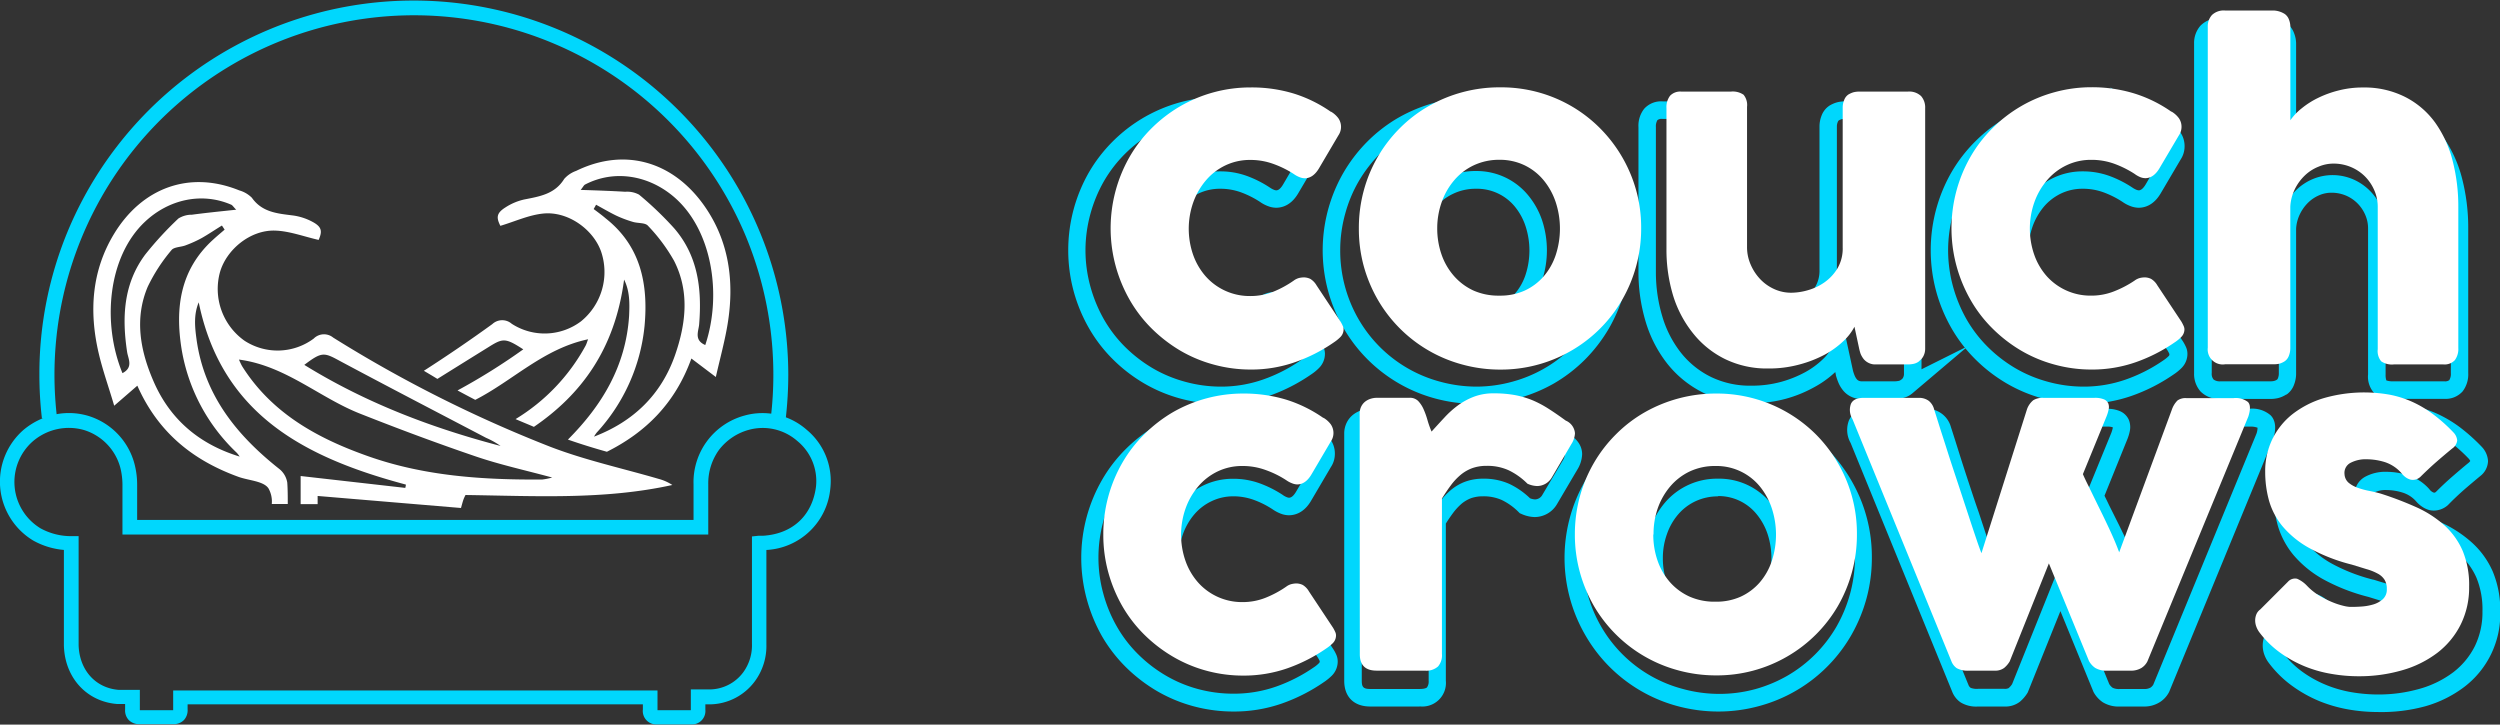 <svg xmlns="http://www.w3.org/2000/svg" viewBox="0 0 498.93 144.61"><rect x="0" y="0" width="498.93" height="144.61" fill="#333333" stroke="none"/><defs><style>.cls-1{fill:#00d7fd;}.cls-2{fill:#fff;}</style></defs><title>Footer logo</title><g id="Layer_2" data-name="Layer 2"><g id="Layer_1-2" data-name="Layer 1"><path class="cls-1" d="M161,85.78a13.35,13.35,0,0,0-12.44-2.84,13.77,13.77,0,0,0-10.15,13.71v7.11H60v2.92h81.35v-10a11.4,11.4,0,0,1,2.14-6.89,11.23,11.23,0,0,1,5.93-4A10.47,10.47,0,0,1,159.11,88a10.33,10.33,0,0,1,3.74,9.12c-.74,5.77-4.68,9.43-10.54,9.8l-.59,0-.35,0-1.3.14v4.09c0,5.1,0,15.71,0,17.36a9.14,9.14,0,0,1-1.71,5.62,8.42,8.42,0,0,1-6.71,3.46c-.43,0-.89,0-1.42,0h-2.36V140c0,.59,0,1.15,0,1.73-2,0-4.34,0-6.65,0,0-.57,0-1.11,0-1.69,0-.26,0-.52,0-.79v-1.45H34.56v1.45c0,.27,0,.53,0,.79,0,.58,0,1.12,0,1.69H27.91c0-.55,0-1.1,0-1.69,0-.28,0-.58,0-.9v-1.46H26.46l-1,0c-.63,0-1.22,0-1.77,0-4.67-.37-7.86-4-8-8.93,0-1.66,0-11.85,0-17.32,0-1.43,0-2.51,0-3V107l-1.43,0a12.64,12.64,0,0,1-6.17-1.56A10.81,10.81,0,0,1,6.51,88.11a11,11,0,0,1,10.28-2.28A10.78,10.78,0,0,1,24,93.29a14.13,14.13,0,0,1,.44,3.54c0,1.93,0,3.85,0,5.87,0,.83,0,1.67,0,2.52v1.46H60.54v-2.92H27.37c0-.35,0-.7,0-1,0-2,0-4,0-6a16.39,16.39,0,0,0-.56-4.3A13.67,13.67,0,0,0,17.63,83a13.52,13.52,0,0,0-6.6-.29,14.55,14.55,0,0,0-6.38,3.12,13.71,13.71,0,0,0,2,22.06,15.15,15.15,0,0,0,6.1,1.86c0,.45,0,1,0,1.59,0,5.49,0,15.69,0,17.38.12,6.46,4.5,11.3,10.64,11.78.53,0,1.05,0,1.58,0,0,.38,0,.73,0,1.08a2.79,2.79,0,0,0,.73,2.12,2.85,2.85,0,0,0,2.11.82c2.33,0,4.62,0,6.81,0a2.83,2.83,0,0,0,2.08-.81,2.88,2.88,0,0,0,.74-2.14c0-.33,0-.65,0-1h90.86c0,.33,0,.65,0,1a2.68,2.68,0,0,0,2.81,3h6.82a2.68,2.68,0,0,0,2.84-2.93c0-.35,0-.7,0-1.07.34,0,.68,0,1,0a11.34,11.34,0,0,0,8.88-4.61,11.87,11.87,0,0,0,2.3-7.35c0-1.66,0-11.89,0-17.39v-1.46a13.52,13.52,0,0,0,12.76-12.29A13.24,13.24,0,0,0,161,85.78Z"/><path class="cls-1" d="M11.4,83.53a73,73,0,0,1-.53-8.78A71.76,71.76,0,0,1,148.71,46.83a72.26,72.26,0,0,1,5.1,36.7h3a77.37,77.37,0,0,0,.51-8.78A74.77,74.77,0,0,0,13.73,45.65a74.28,74.28,0,0,0-5.87,29.1,75.13,75.13,0,0,0,.51,8.78Z"/><path class="cls-2" d="M87.29,75.62q5-3.12,10.06-6.26c3-1.88,3.43-2,7.08.36a123.52,123.52,0,0,1-13.12,8.2c1.11.6,2.29,1.23,3.54,1.88,7.5-3.83,13.62-10.22,22.52-12.09-.21.52-.33,1-.54,1.35a38.81,38.81,0,0,1-13.94,14.58c1.18.52,2.4,1,3.66,1.55,9.38-6.41,16.17-15.42,18-29.39,1.17,2.34,1.11,4.8,1,7.25-.66,10.08-5.46,17.91-12.21,24.68q3.73,1.3,7.78,2.43c7.74-3.88,13.62-9.65,16.86-18.61l4.88,3.69c.86-3.8,1.81-7.21,2.37-10.69,1.35-8.39.28-16.46-4.7-23.52-6.18-8.75-15.79-11.68-25.54-6.93a5.71,5.71,0,0,0-2.4,1.62c-1.85,3-4.86,3.48-7.92,4.08a11.41,11.41,0,0,0-3.81,1.6c-1.77,1.12-1.85,2-1,3.67,2.91-.87,5.67-2.16,8.54-2.45,4.88-.5,9.93,3.08,11.54,7.52a12.69,12.69,0,0,1-4,14,12.08,12.08,0,0,1-13.81.48,2.9,2.9,0,0,0-3.89.07Q91.57,69.52,84.59,74C85.38,74.47,86.29,75,87.29,75.62Zm28.6-37.72c.49-.61.63-.95.89-1.08,5.67-2.94,12.34-1.92,17.4,2.21,7.89,6.45,10,19.61,6.57,29.83-2.3-1-1.33-2.76-1.22-4.14.57-7-.21-13.65-5-19.18a67.41,67.41,0,0,0-7-6.7,5,5,0,0,0-2.75-.57C121.93,38.1,119.08,38,115.89,37.9Zm2.59,3.82.48-.86c1.37.74,2.71,1.54,4.11,2.21a23.24,23.24,0,0,0,3.23,1.21c1,.31,2.43.13,3,.76a34.64,34.64,0,0,1,5.22,7c3.14,6.16,2.37,12.6.19,18.86-2.76,7.87-8.29,13.23-16.16,16.24a6.52,6.52,0,0,1,.53-.8A36.75,36.75,0,0,0,128.64,65c.75-8.26-.74-15.86-7.73-21.39C120.12,42.93,119.29,42.33,118.48,41.72Z"/><path class="cls-2" d="M131.44,95.57c-7.22-2.11-14.63-3.72-21.63-6.41A261,261,0,0,1,66.49,67.37a2.89,2.89,0,0,0-3.88.2A12.09,12.09,0,0,1,48.8,68a12.67,12.67,0,0,1-4.9-13.68c1.3-4.54,6.08-8.46,11-8.3,2.88.09,5.73,1.19,8.69,1.86.77-1.74.63-2.61-1.21-3.6A11.48,11.48,0,0,0,58.46,43c-3.1-.39-6.14-.63-8.19-3.53A5.8,5.8,0,0,0,47.76,38c-10-4.06-19.44-.48-25,8.68-4.48,7.38-5,15.51-3.07,23.79.8,3.43,2,6.76,3.1,10.5l4.62-4C31.59,86.4,38.6,91.9,47.57,95.16c2.07.75,5,.83,6,2.29a5.33,5.33,0,0,1,.67,3.14h3.19c0-1.43,0-2.86-.1-4.28a4.36,4.36,0,0,0-1.54-2.68c-8.56-6.76-15.06-14.79-16.58-26-.33-2.43-.56-4.88.45-7.29C44.3,83,61.28,91.43,81,96.71c0,.22-.07.44-.11.66L60,95v5.61h3.39c0-.55,0-1.1,0-1.63L92,101.38c.23-.82.33-1.21.46-1.59s.29-.7.44-1c13.88.19,27.66,1,41.28-2A9.28,9.28,0,0,0,131.44,95.57ZM25.37,70.25c.21,1.37,1.29,3.06-.93,4.22-4.11-10-2.93-23.24,4.5-30.22,4.75-4.47,11.34-5.94,17.2-3.4.26.11.43.44,1,1-3.17.34-6,.62-8.84,1a5,5,0,0,0-2.7.76A68.22,68.22,0,0,0,29,50.78C24.63,56.62,24.32,63.32,25.37,70.25Zm10.88-.52a36.74,36.74,0,0,0,11,20.63,6.1,6.1,0,0,1,.58.76C39.78,88.66,33.9,83.7,30.6,76,28,70,26.79,63.57,29.49,57.21a34.1,34.1,0,0,1,4.73-7.29c.52-.67,2-.59,2.93-1a23.42,23.42,0,0,0,3.14-1.43c1.35-.77,2.64-1.65,4-2.48l.54.82c-.77.66-1.55,1.31-2.3,2C35.89,53.86,34.93,61.54,36.25,69.73ZM67.76,72c9.72,5.2,19.5,10.27,29.25,15.38A16.16,16.16,0,0,1,99.9,89C86.17,85.4,73,80.41,60.73,72.82,64.21,70.19,64.64,70.3,67.76,72ZM108.22,95.7c-11.78.08-23.45-.67-34.69-4.63-10.16-3.58-19.29-8.58-25.22-18a13.61,13.61,0,0,1-.62-1.31C57.06,73,63.77,79.41,72,82.61c7.59,3,15.22,5.85,22.94,8.48,4.84,1.65,9.88,2.75,15.26,4.21A13,13,0,0,1,108.22,95.7Z"/><path class="cls-1" d="M243.62,80.61a30.26,30.26,0,0,1-8.1-1.08,29.77,29.77,0,0,1-7.26-3.06,31,31,0,0,1-6.15-4.75,29.27,29.27,0,0,1-4.77-6.2,31.48,31.48,0,0,1-3.05-7.33,31.45,31.45,0,0,1,0-16.49,31.2,31.2,0,0,1,3.05-7.34,29.87,29.87,0,0,1,4.77-6.17,30.3,30.3,0,0,1,21.51-8.84,31.94,31.94,0,0,1,8.23,1l-2.91-2.91,8.81,5.21a29.12,29.12,0,0,1,2.73,1.61l.4.24a7.07,7.07,0,0,1,2.05,1.8,4.85,4.85,0,0,1,.92,3,4.75,4.75,0,0,1-.8,2.56l-3.89,6.6c-1.42,2.49-3.23,3-4.5,3a4.69,4.69,0,0,1-1.54-.3,6.93,6.93,0,0,1-1.69-.89,19,19,0,0,0-3.77-1.89,12,12,0,0,0-4.13-.71,9.93,9.93,0,0,0-4.34.95,10.35,10.35,0,0,0-3.41,2.62,12.58,12.58,0,0,0-2.26,3.95,14.46,14.46,0,0,0,0,9.6,11.86,11.86,0,0,0,2.23,3.81A10.3,10.3,0,0,0,243.53,62a10.7,10.7,0,0,0,4.06-.76,19,19,0,0,0,3.82-2,4.88,4.88,0,0,1,1.83-.83,6.13,6.13,0,0,1,1.2-.14,4.75,4.75,0,0,1,2.15.49,5.26,5.26,0,0,1,2,1.93l4.92,7.42a9.45,9.45,0,0,1,.55,1,3.49,3.49,0,0,1,.36,1.42,4,4,0,0,1-1.16,2.89,9.51,9.51,0,0,1-1.64,1.34A35.17,35.17,0,0,1,253.29,79,29,29,0,0,1,243.62,80.61Zm0-57.76A27,27,0,0,0,230,26.48a27.59,27.59,0,0,0-5.46,4.2,26.28,26.28,0,0,0-4.2,5.44,28,28,0,0,0-2.71,6.52,27.63,27.63,0,0,0-1,7.32,27.35,27.35,0,0,0,1,7.29,28.61,28.61,0,0,0,2.71,6.53,26.13,26.13,0,0,0,4.2,5.46A28.23,28.23,0,0,0,230,73.46a26.43,26.43,0,0,0,6.41,2.7,27,27,0,0,0,7.17,1,25.44,25.44,0,0,0,8.5-1.42,31.37,31.37,0,0,0,7.48-3.81l0,0a7.79,7.79,0,0,0,1.1-.89.45.45,0,0,0,.12-.31.36.36,0,0,0,0-.09,4.61,4.61,0,0,0-.31-.59l-4.9-7.39a2.38,2.38,0,0,0-.6-.72,1.28,1.28,0,0,0-.58-.12,3.25,3.25,0,0,0-.51.07,1.56,1.56,0,0,0-.49.26l0,0a23.46,23.46,0,0,1-4.52,2.43,14.51,14.51,0,0,1-5.36,1,13.76,13.76,0,0,1-10.39-4.59A15.19,15.19,0,0,1,230.23,56a18,18,0,0,1,0-12,16.08,16.08,0,0,1,2.89-5,13.61,13.61,0,0,1,4.55-3.5,13.41,13.41,0,0,1,5.86-1.3,15.43,15.43,0,0,1,5.33.92,22,22,0,0,1,4.52,2.28,4.54,4.54,0,0,0,.89.49,1.91,1.91,0,0,0,.4.1c.18,0,.74,0,1.46-1.28L260.06,30a1.49,1.49,0,0,0,.29-.74,1.45,1.45,0,0,0-.23-.87,3.32,3.32,0,0,0-1-.85l0,0A26.1,26.1,0,0,0,252,24,28,28,0,0,0,243.62,22.85Z"/><path class="cls-1" d="M294.69,80.61a31.4,31.4,0,0,1-8.22-1.07,30.2,30.2,0,0,1-18.3-14,31.63,31.63,0,0,1-3.08-7.34,31,31,0,0,1,3.08-23.83,30.63,30.63,0,0,1,4.76-6.16,29.85,29.85,0,0,1,6.2-4.75,31.08,31.08,0,0,1,7.34-3,31.4,31.4,0,0,1,8.22-1.07,30.46,30.46,0,0,1,21.63,8.85,30.93,30.93,0,0,1,6.53,9.69A30.29,30.29,0,0,1,325.26,50a30.67,30.67,0,0,1-1.1,8.23,31.21,31.21,0,0,1-3.08,7.34,30.82,30.82,0,0,1-4.76,6.19,30.27,30.27,0,0,1-6.19,4.76,30.77,30.77,0,0,1-7.3,3A30.4,30.4,0,0,1,294.69,80.61Zm0-57.76a27.83,27.83,0,0,0-7.3.95,27.45,27.45,0,0,0-6.52,2.69,26.73,26.73,0,0,0-5.46,4.18,27.57,27.57,0,0,0-4.22,5.46,26.93,26.93,0,0,0-2.72,6.51,27.22,27.22,0,0,0-1,7.32,27.37,27.37,0,0,0,3.7,13.81,26.75,26.75,0,0,0,16.19,12.39,27.83,27.83,0,0,0,7.3,1,27.23,27.23,0,0,0,7.22-1,26.9,26.9,0,0,0,16.15-12.39,28,28,0,0,0,2.73-6.52,27.35,27.35,0,0,0,1-7.29,26.8,26.8,0,0,0-2.13-10.68,27.3,27.3,0,0,0-5.79-8.61,26.9,26.9,0,0,0-19.15-7.82Zm-.13,42.67a14.38,14.38,0,0,1-6-1.24A13.71,13.71,0,0,1,284,60.93a14.68,14.68,0,0,1-2.89-5,18.24,18.24,0,0,1,0-12,15.73,15.73,0,0,1,2.86-5,13.66,13.66,0,0,1,4.59-3.5,13.9,13.9,0,0,1,6.05-1.3A13.3,13.3,0,0,1,305,39,15.8,15.8,0,0,1,307.77,44a19.17,19.17,0,0,1,0,11.92,14.78,14.78,0,0,1-2.8,5,13.45,13.45,0,0,1-4.5,3.37A13.9,13.9,0,0,1,294.56,65.52Zm0-27.85a10.41,10.41,0,0,0-4.55,1,10.13,10.13,0,0,0-3.42,2.61,12.14,12.14,0,0,0-2.23,3.93,14.17,14.17,0,0,0-.81,4.79,14.41,14.41,0,0,0,.8,4.84,11.59,11.59,0,0,0,2.21,3.8A10.27,10.27,0,0,0,290,61.1a10.9,10.9,0,0,0,4.57.92,10.5,10.5,0,0,0,4.43-.91,9.88,9.88,0,0,0,3.33-2.49,11.14,11.14,0,0,0,2.13-3.79,15.6,15.6,0,0,0,0-9.68,12.16,12.16,0,0,0-2.15-3.93,9.77,9.77,0,0,0-7.74-3.55Z"/><path class="cls-1" d="M349.55,80.48a21.52,21.52,0,0,1-9.67-2.12,21.11,21.11,0,0,1-7.12-5.76,25.21,25.21,0,0,1-4.33-8.39,34.45,34.45,0,0,1-1.44-10V25.37a5.47,5.47,0,0,1,1.14-3.66,4.54,4.54,0,0,1,3.65-1.48h10.16a5.48,5.48,0,0,1,3.77,1.09A4.86,4.86,0,0,1,347,25.11V53.77a7.26,7.26,0,0,0,.58,2.9,8.38,8.38,0,0,0,1.62,2.48,7.33,7.33,0,0,0,2.34,1.66,7.89,7.89,0,0,0,5.72.13,9.46,9.46,0,0,0,2.9-1.39,7.76,7.76,0,0,0,2.15-2.36,6.34,6.34,0,0,0,.81-3.33V25.24a5.87,5.87,0,0,1,.4-2.13A4.07,4.07,0,0,1,365,21.16l.08-.06a6,6,0,0,1,1.56-.68,6.16,6.16,0,0,1,1.6-.19h9.95a5.15,5.15,0,0,1,4,1.5,5.21,5.21,0,0,1,1.29,3.64V73.7l9.32-4.65-11.08,9.39a4.45,4.45,0,0,1-2,1,7.16,7.16,0,0,1-1.56.17h-6.65a4.58,4.58,0,0,1-3.68-1.69,6.29,6.29,0,0,1-.92-1.52,12.2,12.2,0,0,1-.52-1.51l0-.08-.13-.61,0,.06A20,20,0,0,1,362,77.31a25.39,25.39,0,0,1-5.59,2.27A25.76,25.76,0,0,1,349.55,80.48ZM331.78,23.73a1.44,1.44,0,0,0-1,.24,2.42,2.42,0,0,0-.31,1.4V54.18a30.62,30.62,0,0,0,1.29,9,21.54,21.54,0,0,0,3.72,7.23,17.49,17.49,0,0,0,5.95,4.8,17.85,17.85,0,0,0,8.1,1.76,22,22,0,0,0,5.95-.77,22.53,22.53,0,0,0,4.83-1.95,16.27,16.27,0,0,0,3.43-2.51,8.93,8.93,0,0,0,1.85-2.39l2.22-4.57,2,9.23a8.29,8.29,0,0,0,.35,1,2.86,2.86,0,0,0,.41.68A1.1,1.1,0,0,0,371,76a1.29,1.29,0,0,0,.58.1h6.65A4.39,4.39,0,0,0,379,76a1.11,1.11,0,0,0,.42-.23l0,0a.94.94,0,0,0,.39-.42,1.52,1.52,0,0,0,.17-.71V25.37a1.75,1.75,0,0,0-.38-1.29,2.12,2.12,0,0,0-1.43-.35h-9.95a3.58,3.58,0,0,0-.72.07,2.45,2.45,0,0,0-.55.25.77.77,0,0,0-.19.31,2.33,2.33,0,0,0-.17.88V53.86A9.78,9.78,0,0,1,365.3,59a11.12,11.12,0,0,1-3.12,3.41,13.24,13.24,0,0,1-4,1.91,11.47,11.47,0,0,1-8.13-.31,10.84,10.84,0,0,1-3.43-2.44,11.92,11.92,0,0,1-2.3-3.51,10.87,10.87,0,0,1-.86-4.28V25.11a3.11,3.11,0,0,0-.16-1.21,3.8,3.8,0,0,0-1.39-.17Z"/><path class="cls-1" d="M415.75,80.61a30.19,30.19,0,0,1-8.09-1.08,29.68,29.68,0,0,1-7.27-3.06,31,31,0,0,1-6.15-4.75,29.27,29.27,0,0,1-4.77-6.2,31.48,31.48,0,0,1-3.05-7.33,31.45,31.45,0,0,1,0-16.49,31.2,31.2,0,0,1,3.05-7.34,29.87,29.87,0,0,1,4.77-6.17,30.36,30.36,0,0,1,13.42-7.77,30.54,30.54,0,0,1,8.09-1.07,32.07,32.07,0,0,1,8.24,1l-2.92-2.91,8.81,5.21a29.12,29.12,0,0,1,2.73,1.61l.4.24a7.07,7.07,0,0,1,2.05,1.8,4.85,4.85,0,0,1,.92,3,4.75,4.75,0,0,1-.8,2.56l-3.89,6.6c-1.42,2.49-3.23,3-4.49,3a4.75,4.75,0,0,1-1.55-.3,7.12,7.12,0,0,1-1.69-.89,18.72,18.72,0,0,0-3.77-1.89,11.93,11.93,0,0,0-4.12-.71,9.94,9.94,0,0,0-4.35.95,10.45,10.45,0,0,0-3.41,2.62,13,13,0,0,0-2.26,3.95,14.46,14.46,0,0,0,0,9.6,11.7,11.7,0,0,0,2.24,3.81A10.3,10.3,0,0,0,415.67,62a10.65,10.65,0,0,0,4.05-.76,19.37,19.37,0,0,0,3.83-2,4.84,4.84,0,0,1,1.82-.83,6.14,6.14,0,0,1,1.21-.14,4.7,4.7,0,0,1,2.14.49,5.26,5.26,0,0,1,2,1.93l4.92,7.42a8,8,0,0,1,.55,1,3.34,3.34,0,0,1,.36,1.42,4,4,0,0,1-1.15,2.89,10,10,0,0,1-1.65,1.34A35.17,35.17,0,0,1,425.42,79,29,29,0,0,1,415.75,80.61Zm0-57.76a27.05,27.05,0,0,0-13.59,3.63,27.24,27.24,0,0,0-5.45,4.2,26,26,0,0,0-4.21,5.44,28,28,0,0,0-2.71,6.52,27.63,27.63,0,0,0-1,7.32,27.35,27.35,0,0,0,1,7.29,28.61,28.61,0,0,0,2.71,6.53,26.18,26.18,0,0,0,4.21,5.46,27.86,27.86,0,0,0,5.46,4.22,26.51,26.51,0,0,0,6.42,2.7,26.89,26.89,0,0,0,7.16,1,25.36,25.36,0,0,0,8.5-1.42,31.37,31.37,0,0,0,7.48-3.81l0,0a6.8,6.8,0,0,0,1.1-.89.41.41,0,0,0,.12-.31.36.36,0,0,0,0-.09,6.43,6.43,0,0,0-.3-.59l-4.9-7.39a2.47,2.47,0,0,0-.61-.72,1.26,1.26,0,0,0-.57-.12,3.27,3.27,0,0,0-.52.07,1.68,1.68,0,0,0-.49.26l0,0A23.46,23.46,0,0,1,421,64.52a14.45,14.45,0,0,1-5.35,1,13.84,13.84,0,0,1-5.84-1.24,13.59,13.59,0,0,1-4.55-3.35A15,15,0,0,1,402.36,56a18,18,0,0,1,0-12,16.28,16.28,0,0,1,2.89-5,13.71,13.71,0,0,1,4.55-3.5,13.42,13.42,0,0,1,5.87-1.3,15.51,15.51,0,0,1,5.33.92,21.94,21.94,0,0,1,4.51,2.28,4.54,4.54,0,0,0,.89.49,2.09,2.09,0,0,0,.4.1c.18,0,.74,0,1.47-1.28L432.19,30a1.49,1.49,0,0,0,.29-.74,1.45,1.45,0,0,0-.23-.87,3.32,3.32,0,0,0-1-.85l0,0A26,26,0,0,0,424.09,24,28,28,0,0,0,415.75,22.85Z"/><path class="cls-1" d="M487.81,79.6H477.65a5.46,5.46,0,0,1-3.77-1.09,4.86,4.86,0,0,1-1.28-3.79V45.65a6.7,6.7,0,0,0-.58-2.81,7.42,7.42,0,0,0-1.58-2.3A7.26,7.26,0,0,0,468.11,39a7.41,7.41,0,0,0-2.82-.54,6.15,6.15,0,0,0-2.43.5,7.14,7.14,0,0,0-2.19,1.45A8.3,8.3,0,0,0,459,42.73a7.71,7.71,0,0,0-.76,2.89v29a6.08,6.08,0,0,1-.4,2.12,4.12,4.12,0,0,1-1.5,2l-.08,0a5.52,5.52,0,0,1-1.55.69,6.65,6.65,0,0,1-1.61.19h-9.94a5.21,5.21,0,0,1-4-1.5,5.27,5.27,0,0,1-1.28-3.64V8.72a5.22,5.22,0,0,1,1.28-3.6,5.21,5.21,0,0,1,4-1.5h9.94a6.31,6.31,0,0,1,3.11.94l.13.08a4.12,4.12,0,0,1,1.5,2,5.85,5.85,0,0,1,.4,2v15a20.1,20.1,0,0,1,3.17-1.93A23.42,23.42,0,0,1,466,20a21.74,21.74,0,0,1,5.36-.65,20.29,20.29,0,0,1,9.5,2.13,19.06,19.06,0,0,1,6.68,5.8,25.21,25.21,0,0,1,3.83,8.37,39.45,39.45,0,0,1,1.22,10V74.46a5.54,5.54,0,0,1-1.13,3.66A4.55,4.55,0,0,1,487.81,79.6Zm-11.56-3.68a3.79,3.79,0,0,0,1.4.18h10.16a1.4,1.4,0,0,0,1-.24,2.39,2.39,0,0,0,.31-1.4V45.65a36.26,36.26,0,0,0-1.1-9.08,21.6,21.6,0,0,0-3.3-7.21,15.7,15.7,0,0,0-5.46-4.74,16.87,16.87,0,0,0-7.87-1.73,18.19,18.19,0,0,0-4.5.54,19.85,19.85,0,0,0-3.9,1.41,16.23,16.23,0,0,0-3,1.93,9.86,9.86,0,0,0-2,2.07l-3.2,4.7V8.63a2.3,2.3,0,0,0-.17-.78.82.82,0,0,0-.18-.3,2.77,2.77,0,0,0-1.29-.42h-9.94a2.2,2.2,0,0,0-1.43.34,1.69,1.69,0,0,0-.38,1.25V74.46a1.74,1.74,0,0,0,.38,1.29,2.14,2.14,0,0,0,1.43.35h9.94a2.86,2.86,0,0,0,.72-.08,2.05,2.05,0,0,0,.55-.25.68.68,0,0,0,.2-.31,2.49,2.49,0,0,0,.17-.87V45.44a10.93,10.93,0,0,1,1.13-4.27,12,12,0,0,1,2.37-3.27,10.58,10.58,0,0,1,3.27-2.16,10.31,10.31,0,0,1,7.94,0A10.71,10.71,0,0,1,472.89,38a10.87,10.87,0,0,1,2.33,3.37,10.38,10.38,0,0,1,.88,4.24V74.72A3.39,3.39,0,0,0,476.25,75.92Z"/><path class="cls-2" d="M258.19,56a3.09,3.09,0,0,1,1.14-.54,4.62,4.62,0,0,1,.84-.1,3,3,0,0,1,1.33.3,3.61,3.61,0,0,1,1.24,1.28l4.8,7.25a7.84,7.84,0,0,1,.41.77,1.8,1.8,0,0,1,.19.69,2.18,2.18,0,0,1-.62,1.6,8.33,8.33,0,0,1-1.35,1.1,32.27,32.27,0,0,1-7.7,3.92,26.22,26.22,0,0,1-8.85,1.48,27.82,27.82,0,0,1-7.44-1,27.2,27.2,0,0,1-6.67-2.8,29.47,29.47,0,0,1-5.66-4.38,26.79,26.79,0,0,1-4.37-5.68,29,29,0,0,1-2.81-6.75,28.74,28.74,0,0,1,2.81-21.91,27.18,27.18,0,0,1,4.37-5.66,28.54,28.54,0,0,1,5.66-4.35,27.86,27.86,0,0,1,14.11-3.77,28.78,28.78,0,0,1,8.64,1.24,26.93,26.93,0,0,1,7.44,3.69l-.13-.13a5,5,0,0,1,1.5,1.31,3,3,0,0,1,.56,1.86,3,3,0,0,1-.52,1.59l-3.81,6.47c-.8,1.4-1.78,2.1-2.92,2.1a2.89,2.89,0,0,1-.94-.19,5.35,5.35,0,0,1-1.25-.67,19.67,19.67,0,0,0-4.05-2,13.26,13.26,0,0,0-4.61-.8,11.31,11.31,0,0,0-5,1.1,11.72,11.72,0,0,0-3.88,3,14.06,14.06,0,0,0-2.51,4.37,15.85,15.85,0,0,0,0,10.53,13.08,13.08,0,0,0,2.51,4.26,11.72,11.72,0,0,0,8.85,3.9,12.28,12.28,0,0,0,4.59-.85A20.76,20.76,0,0,0,258.19,56Z"/><path class="cls-2" d="M271.19,45.55a28.42,28.42,0,0,1,1-7.59,27.75,27.75,0,0,1,7.21-12.41,27,27,0,0,1,5.68-4.35,28.46,28.46,0,0,1,14.32-3.77,27.93,27.93,0,0,1,11,2.16,27.65,27.65,0,0,1,8.92,6,28.25,28.25,0,0,1,6,8.92,27.71,27.71,0,0,1,2.21,11.08,28.37,28.37,0,0,1-3.84,14.32,27.46,27.46,0,0,1-4.37,5.68,28,28,0,0,1-19.87,8.17,28.57,28.57,0,0,1-7.57-1A27.83,27.83,0,0,1,275,59.87a28.66,28.66,0,0,1-2.83-6.75A28.22,28.22,0,0,1,271.19,45.55Zm15.64,0a15.84,15.84,0,0,0,.88,5.3,12.87,12.87,0,0,0,2.49,4.26A11.65,11.65,0,0,0,294.1,58a12.28,12.28,0,0,0,5.17,1,11.81,11.81,0,0,0,5-1,11.29,11.29,0,0,0,3.81-2.85,12.68,12.68,0,0,0,2.4-4.26,16.92,16.92,0,0,0,0-10.53,13.62,13.62,0,0,0-2.4-4.37,11.26,11.26,0,0,0-3.81-3,11.4,11.4,0,0,0-5-1.1A11.85,11.85,0,0,0,294.1,33a11.6,11.6,0,0,0-3.9,3,13.82,13.82,0,0,0-2.49,4.37A15.73,15.73,0,0,0,286.83,45.55Z"/><path class="cls-2" d="M383.13,72a2.76,2.76,0,0,1-1.18.6,5.53,5.53,0,0,1-1.18.13H374.3a2.87,2.87,0,0,1-1.33-.28,3,3,0,0,1-1-.75,4.53,4.53,0,0,1-.64-1.07A10.07,10.07,0,0,1,371,69.4l-.9-4.19a10.54,10.54,0,0,1-2.14,2.8,17.72,17.72,0,0,1-3.71,2.72,23.61,23.61,0,0,1-5.08,2,23,23,0,0,1-6.26.81,19.06,19.06,0,0,1-8.66-1.89,18.65,18.65,0,0,1-6.37-5.14A22.6,22.6,0,0,1,333.91,59a31.5,31.5,0,0,1-1.33-9.28V21.58a3.74,3.74,0,0,1,.71-2.46,2.78,2.78,0,0,1,2.25-.84h9.9a3.8,3.8,0,0,1,2.53.63,3.22,3.22,0,0,1,.69,2.42V49.27a8.66,8.66,0,0,0,.71,3.5,9.87,9.87,0,0,0,1.9,2.92,8.87,8.87,0,0,0,2.81,2,8.1,8.1,0,0,0,3.41.73,12.29,12.29,0,0,0,3.34-.51,10.91,10.91,0,0,0,3.35-1.61,9.26,9.26,0,0,0,2.57-2.81,7.85,7.85,0,0,0,1-4.12V21.46a4,4,0,0,1,.28-1.46,2.29,2.29,0,0,1,.83-1.12,4.55,4.55,0,0,1,1.06-.47,4.68,4.68,0,0,1,1.13-.13h9.69a3.43,3.43,0,0,1,2.66.9,3.45,3.45,0,0,1,.81,2.4v48a3.21,3.21,0,0,1-.36,1.51,2.74,2.74,0,0,1-1,1.07Z"/><path class="cls-2" d="M426,56a3.09,3.09,0,0,1,1.14-.54,4.44,4.44,0,0,1,.83-.1,2.92,2.92,0,0,1,1.33.3,3.53,3.53,0,0,1,1.24,1.28l4.81,7.25a7.86,7.86,0,0,1,.4.77,1.85,1.85,0,0,1,.2.69,2.15,2.15,0,0,1-.63,1.6,7.92,7.92,0,0,1-1.35,1.1,32.39,32.39,0,0,1-7.69,3.92,26.28,26.28,0,0,1-8.86,1.48,27.69,27.69,0,0,1-7.43-1,27.2,27.2,0,0,1-6.67-2.8,28.86,28.86,0,0,1-5.66-4.38,26.46,26.46,0,0,1-4.37-5.68,29,29,0,0,1-2.81-6.75,28.74,28.74,0,0,1,2.81-21.91,26.85,26.85,0,0,1,4.37-5.66A27.81,27.81,0,0,1,410,18.41a27.69,27.69,0,0,1,7.43-1A28.68,28.68,0,0,1,426,18.67a26.66,26.66,0,0,1,7.44,3.69l-.13-.13a5,5,0,0,1,1.5,1.31,3,3,0,0,1,.56,1.86,3,3,0,0,1-.51,1.59l-3.82,6.47q-1.2,2.1-2.91,2.1a2.94,2.94,0,0,1-.95-.19A5.3,5.3,0,0,1,426,34.7a20.19,20.19,0,0,0-4-2,13.3,13.3,0,0,0-4.61-.8,11.28,11.28,0,0,0-5,1.1,11.62,11.62,0,0,0-3.88,3,13.87,13.87,0,0,0-2.51,4.37,15.85,15.85,0,0,0,0,10.53,12.91,12.91,0,0,0,2.51,4.26A11.72,11.72,0,0,0,417.3,59a12.28,12.28,0,0,0,4.59-.85A21,21,0,0,0,426,56Z"/><path class="cls-2" d="M457.09,24a11.2,11.2,0,0,1,2.25-2.37,16.79,16.79,0,0,1,3.3-2.1,20.9,20.9,0,0,1,4.13-1.49,19.27,19.27,0,0,1,4.81-.58A18,18,0,0,1,480,19.35,16.74,16.74,0,0,1,486,24.48a22.59,22.59,0,0,1,3.47,7.59,36.47,36.47,0,0,1,1.14,9.28V69.43a3.75,3.75,0,0,1-.71,2.47,2.81,2.81,0,0,1-2.25.83h-9.9a3.79,3.79,0,0,1-2.53-.62,3.22,3.22,0,0,1-.69-2.42V41.35a8.2,8.2,0,0,0-.71-3.43,8.93,8.93,0,0,0-1.9-2.77,8.78,8.78,0,0,0-2.81-1.84,8.89,8.89,0,0,0-3.41-.66,7.6,7.6,0,0,0-3,.62A8.39,8.39,0,0,0,460,35a9.65,9.65,0,0,0-2,2.72,9,9,0,0,0-.92,3.51v28.3a4.2,4.2,0,0,1-.28,1.46,2.29,2.29,0,0,1-.84,1.11,4,4,0,0,1-1.05.48,4.86,4.86,0,0,1-1.14.12h-9.69a3,3,0,0,1-3.47-3.3V5.36A3.36,3.36,0,0,1,441.44,3a3.41,3.41,0,0,1,2.65-.9h9.69a4.47,4.47,0,0,1,2.19.69,2.34,2.34,0,0,1,.84,1.11,4,4,0,0,1,.28,1.37Z"/><path class="cls-1" d="M246.18,142a30.62,30.62,0,0,1-8.1-1.08,29.84,29.84,0,0,1-7.27-3.06,31.59,31.59,0,0,1-6.15-4.75,29.61,29.61,0,0,1-4.77-6.2,32.11,32.11,0,0,1-3-7.33,31.45,31.45,0,0,1,0-16.49,31.23,31.23,0,0,1,3.06-7.34,29.3,29.3,0,0,1,4.76-6.17,30.88,30.88,0,0,1,6.16-4.73,30.11,30.11,0,0,1,7.26-3,30.61,30.61,0,0,1,8.1-1.07,32.34,32.34,0,0,1,8.21,1l-2.93-2.92L260.28,84c.94.49,1.86,1,2.76,1.63l.39.24a6.71,6.71,0,0,1,2.06,1.8,4.84,4.84,0,0,1,.91,3,4.77,4.77,0,0,1-.8,2.56l-3.88,6.6c-1.42,2.49-3.24,3-4.5,3a4.61,4.61,0,0,1-1.54-.29,7.56,7.56,0,0,1-1.7-.89,17.89,17.89,0,0,0-3.76-1.89,12,12,0,0,0-4.13-.71,10,10,0,0,0-4.35,1,10.31,10.31,0,0,0-3.4,2.62,12.64,12.64,0,0,0-2.26,3.94,14.49,14.49,0,0,0,0,9.61,11.51,11.51,0,0,0,2.23,3.81,10.43,10.43,0,0,0,3.41,2.5,10.3,10.3,0,0,0,4.37.92,10.94,10.94,0,0,0,4.06-.76,19.29,19.29,0,0,0,3.82-2.05,4.84,4.84,0,0,1,1.82-.83,6.45,6.45,0,0,1,1.21-.15,4.68,4.68,0,0,1,2.14.5,5.16,5.16,0,0,1,2,1.92l4.92,7.43a7.48,7.48,0,0,1,.56,1,3.43,3.43,0,0,1,.35,1.42,4,4,0,0,1-1.15,2.89,10.62,10.62,0,0,1-1.65,1.34,35.29,35.29,0,0,1-8.28,4.22A29,29,0,0,1,246.18,142Zm0-57.76a27,27,0,0,0-13.59,3.63A27.25,27.25,0,0,0,227.13,92a26.12,26.12,0,0,0-4.21,5.45,27.64,27.64,0,0,0-2.7,6.51,27.28,27.28,0,0,0-1,7.32,27,27,0,0,0,1,7.3,27.67,27.67,0,0,0,2.71,6.52,25.62,25.62,0,0,0,4.2,5.46,27.69,27.69,0,0,0,5.46,4.22,26.14,26.14,0,0,0,6.42,2.71,27,27,0,0,0,7.17.95,25.44,25.44,0,0,0,8.5-1.42,31.93,31.93,0,0,0,7.48-3.81l0,0a6.15,6.15,0,0,0,1.09-.89.41.41,0,0,0,.13-.3.36.36,0,0,1,0-.09,6.36,6.36,0,0,0-.31-.59l-4.9-7.39a2.45,2.45,0,0,0-.61-.73,1.26,1.26,0,0,0-.57-.12,5.09,5.09,0,0,0-.52.08,1.43,1.43,0,0,0-.49.26h0a22.93,22.93,0,0,1-4.52,2.43,14.31,14.31,0,0,1-5.36,1,13.76,13.76,0,0,1-10.39-4.59,15.29,15.29,0,0,1-2.91-4.94,18,18,0,0,1,0-12,16.22,16.22,0,0,1,2.88-5,13.88,13.88,0,0,1,4.56-3.5,13.52,13.52,0,0,1,5.86-1.29,15.47,15.47,0,0,1,5.33.92,22.24,22.24,0,0,1,4.52,2.27,3.63,3.63,0,0,0,.88.49,1.39,1.39,0,0,0,.4.1c.18,0,.74,0,1.47-1.27l3.93-6.66a1.66,1.66,0,0,0,.28-.74,1.43,1.43,0,0,0-.22-.87,3.7,3.7,0,0,0-1-.86l0,0a26.24,26.24,0,0,0-7.15-3.55A28,28,0,0,0,246.18,84.21Z"/><path class="cls-1" d="M283.35,141h-9.9c-3.24,0-5.18-1.92-5.18-5.13V86.59a4.88,4.88,0,0,1,.49-2.23,4.58,4.58,0,0,1,1.3-1.61,5.46,5.46,0,0,1,1.71-.89,6,6,0,0,1,1.77-.27h6.64a4.13,4.13,0,0,1,3,1.17,7.39,7.39,0,0,1,1.47,2.18,16.5,16.5,0,0,1,.76,2l.63-.69a21.21,21.21,0,0,1,3-2.73,15.59,15.59,0,0,1,3.68-2,13.17,13.17,0,0,1,4.7-.79,24.46,24.46,0,0,1,4.57.38,19.55,19.55,0,0,1,3.88,1.13,22.61,22.61,0,0,1,3.6,1.89c1.1.7,2.31,1.53,3.6,2.47,2.22,1.32,2.68,2.93,2.68,4.06a6.26,6.26,0,0,1-1,3.13l-4.08,6.93a5.19,5.19,0,0,1-4.38,2.47,6.74,6.74,0,0,1-2.69-.64l-.29-.12-.23-.23a12.41,12.41,0,0,0-3.36-2.41,8.87,8.87,0,0,0-3.73-.74,7.12,7.12,0,0,0-2.4.37,6.82,6.82,0,0,0-1.85,1.07,11.51,11.51,0,0,0-1.7,1.82c-.49.66-1,1.39-1.49,2.18v31.35a4.71,4.71,0,0,1-5.27,5.13Zm-9.81-55.86a2.54,2.54,0,0,0-.74.12,1.53,1.53,0,0,0-.58.3,1.15,1.15,0,0,0-.33.41,1.58,1.58,0,0,0-.12.67v49.23c0,1.28.36,1.63,1.68,1.63h9.9c1.08,0,1.38-.26,1.43-.31a2,2,0,0,0,.34-1.32V103.47l.26-.42c.64-1,1.29-2,1.93-2.86a14.54,14.54,0,0,1,2.26-2.41,9.92,9.92,0,0,1,2.87-1.66,10.49,10.49,0,0,1,3.62-.59,12.42,12.42,0,0,1,5.2,1.06,15.63,15.63,0,0,1,4.09,2.85,3,3,0,0,0,1,.23,1.73,1.73,0,0,0,1.47-.92l4-6.75a2.91,2.91,0,0,0,.5-1.36c0-.43-.64-.86-1-1.08l-.15-.1c-1.26-.92-2.43-1.73-3.5-2.41a19.24,19.24,0,0,0-3-1.59,16.25,16.25,0,0,0-3.2-.93,21,21,0,0,0-3.92-.32,9.77,9.77,0,0,0-3.44.56,12,12,0,0,0-2.87,1.56,17.57,17.57,0,0,0-2.54,2.28Q287.32,90,286,91.46l-1.84,2L283.1,91a23.08,23.08,0,0,1-.91-2.58,14.5,14.5,0,0,0-.72-2,4,4,0,0,0-.77-1.16s-.14-.14-.52-.14Z"/><path class="cls-1" d="M343,142a31.41,31.41,0,0,1-8.22-1.08,30.25,30.25,0,0,1-18.3-14,30.78,30.78,0,0,1,4.76-37.34,29.81,29.81,0,0,1,6.2-4.74A31.06,31.06,0,0,1,343,80.71a30.51,30.51,0,0,1,21.63,8.84,31.15,31.15,0,0,1,6.53,9.7,30.27,30.27,0,0,1,2.41,12.06,30.69,30.69,0,0,1-1.1,8.24,31.21,31.21,0,0,1-3.08,7.34,30.28,30.28,0,0,1-18.25,14A30.81,30.81,0,0,1,343,142Zm0-57.76a27.78,27.78,0,0,0-7.3,1,27.43,27.43,0,0,0-6.52,2.68A26.17,26.17,0,0,0,323.76,92a27.14,27.14,0,0,0-7.91,19.28,27,27,0,0,0,1,7.3,27.3,27.3,0,0,0,2.73,6.52,26.66,26.66,0,0,0,4.21,5.47,26.62,26.62,0,0,0,12,6.91,27.42,27.42,0,0,0,7.3,1,27.1,27.1,0,0,0,7.21-.95,27.65,27.65,0,0,0,6.47-2.71,26.87,26.87,0,0,0,9.69-9.68,28.15,28.15,0,0,0,2.73-6.52,27.42,27.42,0,0,0,1-7.3A26.83,26.83,0,0,0,368,100.63a27.26,27.26,0,0,0-5.79-8.6A26.9,26.9,0,0,0,343,84.21Zm-.13,42.67a14.38,14.38,0,0,1-6-1.24,13.71,13.71,0,0,1-4.58-3.35,14.73,14.73,0,0,1-2.89-5,17.73,17.73,0,0,1-1-6,18,18,0,0,1,1-6,16,16,0,0,1,2.87-5,13.66,13.66,0,0,1,10.64-4.79,13.3,13.3,0,0,1,10.43,4.81,15.59,15.59,0,0,1,2.78,5,19.17,19.17,0,0,1,0,11.92,15,15,0,0,1-2.8,5,13.45,13.45,0,0,1-4.5,3.37A13.93,13.93,0,0,1,342.91,126.88Zm0-27.85a10.55,10.55,0,0,0-4.55,1,10.28,10.28,0,0,0-3.42,2.62,12.14,12.14,0,0,0-2.23,3.93,14.07,14.07,0,0,0-.81,4.78,14.43,14.43,0,0,0,.8,4.85,11.69,11.69,0,0,0,2.21,3.8,10.55,10.55,0,0,0,3.43,2.5,10.9,10.9,0,0,0,4.57.92,10.35,10.35,0,0,0,4.43-.92,9.85,9.85,0,0,0,3.33-2.48,11.26,11.26,0,0,0,2.13-3.8,15.6,15.6,0,0,0,0-9.68,12.4,12.4,0,0,0-2.15-3.92A9.81,9.81,0,0,0,342.91,99Z"/><path class="cls-1" d="M427.77,141h-4.62a6.05,6.05,0,0,1-3.51-.86,5.87,5.87,0,0,1-1.81-2l-.08-.18-6.55-16-6.5,16.19-.07.13a7.48,7.48,0,0,1-1.52,1.77,4.72,4.72,0,0,1-3.1.95h-5.24a5.94,5.94,0,0,1-3.48-.82,4.65,4.65,0,0,1-1.7-2.17L369.33,88.4a5.28,5.28,0,0,1-.34-4.48c.38-.87,1.43-2.33,4.23-2.33h11.26a5,5,0,0,1,3,.94,4.92,4.92,0,0,1,1.86,2.67c.5,1.54,1.05,3.28,1.65,5.2s1.23,3.85,1.89,5.85,1.31,4,2,5.94l1.79,5.43c.22.7.44,1.36.65,2l7.78-24.55A5.65,5.65,0,0,1,407,82.36a5.33,5.33,0,0,1,3-.77h10.42a6.31,6.31,0,0,1,2.68.47,3.4,3.4,0,0,1,1.76,1.74,3.86,3.86,0,0,1,.19,2.22,9.05,9.05,0,0,1-.54,1.76L420,98.93c.21.45.5,1,.86,1.78l2,4c.74,1.51,1.52,3.12,2.3,4.79.09.2.19.39.28.59l9.23-25a6.37,6.37,0,0,1,1.7-2.65,4.49,4.49,0,0,1,2.89-.87H449a5.6,5.6,0,0,1,4.14,1.3c1,1,1.2,2.63.52,4.76l-.05.13L432.9,138.09a5.24,5.24,0,0,1-1.8,2A5.75,5.75,0,0,1,427.77,141Zm-6.83-4.49a2.55,2.55,0,0,0,.7.76,3,3,0,0,0,1.51.23h4.62a2.54,2.54,0,0,0,1.37-.25,1.76,1.76,0,0,0,.6-.62l20.58-50.06a3.58,3.58,0,0,0,.22-1.21,3.93,3.93,0,0,0-1.57-.22h-9.72a1.68,1.68,0,0,0-.69.09h0a3.72,3.72,0,0,0-.64,1.19L425.52,120l-1.64-4.47c-.51-1.38-1.15-2.89-1.9-4.5s-1.54-3.23-2.27-4.71-1.42-2.86-2-4-1-2.1-1.24-2.64L416.2,99l5.11-12.49a6.75,6.75,0,0,0,.34-1.1s0-.1,0-.13h0a3.31,3.31,0,0,0-1.2-.14H410a2,2,0,0,0-1.08.19,2.41,2.41,0,0,0-.62,1l-10.8,34.09-1.8-4.62c-.22-.56-.53-1.44-1-2.71s-.92-2.69-1.46-4.36l-1.78-5.43-2-5.93c-.66-2-1.3-4-1.9-5.9s-1.15-3.65-1.64-5.2a1.6,1.6,0,0,0-.57-.88,1.62,1.62,0,0,0-1-.28H373.22c-.67,0-1,.13-1,.21a2.24,2.24,0,0,0,.29,1.62l.05.11,20.28,49.62a1.27,1.27,0,0,0,.46.61h0a3.46,3.46,0,0,0,1.48.19H400a1.67,1.67,0,0,0,.86-.14,3.66,3.66,0,0,0,.7-.8l9.6-23.92Z"/><path class="cls-1" d="M474.53,142.1a34.41,34.41,0,0,1-5.84-.51,28.32,28.32,0,0,1-5.82-1.67,26.36,26.36,0,0,1-5.37-3,21.67,21.67,0,0,1-4.6-4.48,6.2,6.2,0,0,1-1-1.78,5.27,5.27,0,0,1-.32-2,5,5,0,0,1,.41-1.86,4,4,0,0,1,1.21-1.55l5.72-5.71a3.61,3.61,0,0,1,3.53-.93,7.62,7.62,0,0,1,2.76,1.9l0,0a11,11,0,0,0,2.23,1.73,17.38,17.38,0,0,0,2.41,1.2,15.54,15.54,0,0,0,2,.65,6.53,6.53,0,0,0,.95.17c.51,0,1.2,0,2-.06A10.12,10.12,0,0,0,477,124a3.5,3.5,0,0,0,1.37-.71c.07-.07.26-.23.26-.8a1.71,1.71,0,0,0-.2-1,2.07,2.07,0,0,0-.79-.67,9.7,9.7,0,0,0-1.92-.76c-.89-.26-1.89-.57-3-.92a38.13,38.13,0,0,1-9.1-3.55,21.41,21.41,0,0,1-5.91-4.83,16.41,16.41,0,0,1-3.13-5.89,23.69,23.69,0,0,1-.85-6.42,16.79,16.79,0,0,1,1.62-7.4,16.59,16.59,0,0,1,4.62-5.73,21.27,21.27,0,0,1,7-3.6,29.58,29.58,0,0,1,8.83-1.25,30.15,30.15,0,0,1,5.52.49,23.19,23.19,0,0,1,5,1.58,25.05,25.05,0,0,1,4.62,2.74,36.82,36.82,0,0,1,4.37,3.91l.07.08A4.45,4.45,0,0,1,496.54,92,3.91,3.91,0,0,1,495,95q-1.74,1.44-3.28,2.77c-1,.89-2.07,1.88-3.15,3l-.11.1a4.18,4.18,0,0,1-1.83.92,3.86,3.86,0,0,1-1.82,0,4.73,4.73,0,0,1-1.47-.7,5.5,5.5,0,0,1-1.12-1,5.89,5.89,0,0,0-2.69-1.77,11,11,0,0,0-3.19-.52,5.13,5.13,0,0,0-2.55.51c-.24.14-.35.25-.32.67a.72.72,0,0,0,.22.54,4.71,4.71,0,0,0,1.36.73,16.85,16.85,0,0,0,2.12.57c.89.17,1.72.37,2.47.59a69.31,69.31,0,0,1,7.49,2.85,23.86,23.86,0,0,1,6.17,4,16.91,16.91,0,0,1,4.19,5.81,20,20,0,0,1,1.49,8.09,18.24,18.24,0,0,1-7.19,14.94,23.51,23.51,0,0,1-7.76,3.85A33.1,33.1,0,0,1,474.53,142.1Zm-13.3-19.85-5.8,5.77a.81.81,0,0,0-.22.25,1.45,1.45,0,0,0-.11.57,1.73,1.73,0,0,0,.12.69,2.67,2.67,0,0,0,.45.8,18.1,18.1,0,0,0,3.86,3.77,22.93,22.93,0,0,0,4.66,2.58,24.29,24.29,0,0,0,5.09,1.46,31.58,31.58,0,0,0,5.25.46,29.71,29.71,0,0,0,8.45-1.16,20.27,20.27,0,0,0,6.63-3.28,15.08,15.08,0,0,0,4.28-5.16,15.44,15.44,0,0,0,1.54-7,16.63,16.63,0,0,0-1.19-6.68,13.51,13.51,0,0,0-3.33-4.62,20.55,20.55,0,0,0-5.27-3.38,69.43,69.43,0,0,0-7.07-2.7c-.61-.17-1.33-.35-2.11-.5a18,18,0,0,1-2.62-.7,7.79,7.79,0,0,1-2.43-1.34,4.19,4.19,0,0,1-1.49-3A4.05,4.05,0,0,1,472,95.16a8.45,8.45,0,0,1,4.32-1,14.81,14.81,0,0,1,4.2.66,9.53,9.53,0,0,1,4.32,2.82l.06.08a1.8,1.8,0,0,0,.43.4,1.35,1.35,0,0,0,.38.19.38.38,0,0,0,.19,0,.6.6,0,0,0,.24-.14c1.11-1.11,2.21-2.14,3.26-3.05s2.17-1.87,3.32-2.81A2.89,2.89,0,0,0,493,92a2.22,2.22,0,0,0-.3-.45,32.23,32.23,0,0,0-3.9-3.48,21.43,21.43,0,0,0-4-2.36,18.94,18.94,0,0,0-4.23-1.33A28.11,28.11,0,0,0,468,85a17.9,17.9,0,0,0-5.86,3,13,13,0,0,0-3.65,4.52,13.41,13.41,0,0,0-1.27,5.87,20.25,20.25,0,0,0,.72,5.47,12.68,12.68,0,0,0,2.47,4.62,17.87,17.87,0,0,0,4.95,4,35.09,35.09,0,0,0,8.29,3.21l.07,0c1.1.35,2.1.65,3,.91a13.11,13.11,0,0,1,2.61,1,5.56,5.56,0,0,1,2,1.79,5.26,5.26,0,0,1,.78,2.93,4.37,4.37,0,0,1-1.46,3.43,7,7,0,0,1-2.73,1.45,13.45,13.45,0,0,1-2.86.46c-.89,0-1.64.06-2.23.06a7.32,7.32,0,0,1-1.71-.26,18.52,18.52,0,0,1-2.5-.8,21.64,21.64,0,0,1-2.9-1.44,14.51,14.51,0,0,1-2.91-2.26,6,6,0,0,0-1.28-1A2,2,0,0,0,461.23,122.25Z"/><path class="cls-2" d="M256.68,117.09a2.94,2.94,0,0,1,1.14-.54,4.82,4.82,0,0,1,.84-.11,3,3,0,0,1,1.33.3,3.57,3.57,0,0,1,1.24,1.29l4.8,7.24a7,7,0,0,1,.41.78,1.72,1.72,0,0,1,.19.68,2.19,2.19,0,0,1-.62,1.61,8.71,8.71,0,0,1-1.35,1.09,32.49,32.49,0,0,1-7.7,3.93,26.47,26.47,0,0,1-8.85,1.47,27.82,27.82,0,0,1-7.44-1A27.22,27.22,0,0,1,234,131a29,29,0,0,1-5.66-4.37A27,27,0,0,1,224,121a29.11,29.11,0,0,1-2.81-6.76,28.09,28.09,0,0,1-1-7.56A28.49,28.49,0,0,1,224,92.33a26.92,26.92,0,0,1,4.37-5.66A28.59,28.59,0,0,1,234,82.31a28.13,28.13,0,0,1,14.11-3.77,29.1,29.1,0,0,1,8.64,1.24,26.93,26.93,0,0,1,7.44,3.69l-.13-.13a5,5,0,0,1,1.5,1.31,3.05,3.05,0,0,1,.56,1.87,3,3,0,0,1-.52,1.58l-3.81,6.48c-.8,1.4-1.78,2.1-2.92,2.1a2.94,2.94,0,0,1-.94-.2,5.27,5.27,0,0,1-1.25-.66,19.22,19.22,0,0,0-4.05-2A13.25,13.25,0,0,0,248,93a11.27,11.27,0,0,0-5,1.09,11.75,11.75,0,0,0-3.88,3,14.11,14.11,0,0,0-2.51,4.38,15.82,15.82,0,0,0,0,10.52,13,13,0,0,0,2.51,4.27,11.72,11.72,0,0,0,8.85,3.9,12.28,12.28,0,0,0,4.59-.86A20.72,20.72,0,0,0,256.68,117.09Z"/><path class="cls-2" d="M271.35,82.57a3.12,3.12,0,0,1,.3-1.41,2.86,2.86,0,0,1,.79-1,3.46,3.46,0,0,1,1.11-.58,4.14,4.14,0,0,1,1.23-.19h6.47A2.33,2.33,0,0,1,283,80a5.66,5.66,0,0,1,1.09,1.63,15.94,15.94,0,0,1,.79,2.19,19.11,19.11,0,0,0,.82,2.31c.85-.94,1.7-1.87,2.55-2.78a19,19,0,0,1,2.72-2.45,13.64,13.64,0,0,1,3.19-1.73,10.91,10.91,0,0,1,4-.67,23.41,23.41,0,0,1,4.14.34,18.35,18.35,0,0,1,3.45,1,21,21,0,0,1,3.24,1.7c1.07.68,2.23,1.48,3.49,2.4a3,3,0,0,1,1.84,2.53,4.44,4.44,0,0,1-.73,2.18l-3.9,6.65A3.42,3.42,0,0,1,306.76,97a5,5,0,0,1-1.93-.47,13.48,13.48,0,0,0-3.75-2.68,10.21,10.21,0,0,0-4.35-.88,8.47,8.47,0,0,0-2.94.47,7.94,7.94,0,0,0-2.29,1.33,12,12,0,0,0-1.93,2.06c-.6.8-1.2,1.69-1.8,2.66v31A3.43,3.43,0,0,1,287,133a3.49,3.49,0,0,1-2.63.84h-9.65q-3.35,0-3.34-3.3Z"/><path class="cls-2" d="M314.3,106.67a28.43,28.43,0,0,1,1-7.59,28.14,28.14,0,0,1,2.83-6.75,27.65,27.65,0,0,1,4.38-5.66,27.07,27.07,0,0,1,5.68-4.36,28.73,28.73,0,0,1,14.32-3.77,28,28,0,0,1,19.87,8.13,28.31,28.31,0,0,1,6,8.91,27.76,27.76,0,0,1,2.21,11.09A28.44,28.44,0,0,1,366.76,121a27.72,27.72,0,0,1-10.05,10,27.9,27.9,0,0,1-14.19,3.79,28.57,28.57,0,0,1-7.57-1A27.83,27.83,0,0,1,318.14,121a28.73,28.73,0,0,1-2.83-6.76A28.1,28.1,0,0,1,314.3,106.67Zm15.65,0a15.78,15.78,0,0,0,.88,5.29,12.81,12.81,0,0,0,2.49,4.27,11.65,11.65,0,0,0,3.9,2.85,12.28,12.28,0,0,0,5.17,1,11.81,11.81,0,0,0,5-1,11.29,11.29,0,0,0,3.81-2.85,12.63,12.63,0,0,0,2.4-4.27,16.89,16.89,0,0,0,0-10.52,13.67,13.67,0,0,0-2.4-4.38A11.18,11.18,0,0,0,342.39,93a11.85,11.85,0,0,0-5.17,1.09,11.73,11.73,0,0,0-3.9,3,13.87,13.87,0,0,0-2.49,4.38A15.69,15.69,0,0,0,330,106.67Z"/><path class="cls-2" d="M369.7,83.64a3.54,3.54,0,0,1-.32-3c.35-.83,1.2-1.24,2.55-1.24h11a3.23,3.23,0,0,1,2,.6A3.18,3.18,0,0,1,386,81.71c.49,1.52,1,3.21,1.61,5.08s1.2,3.78,1.84,5.73,1.28,3.87,1.91,5.79l1.74,5.29c.53,1.62,1,3,1.41,4.22s.73,2.06.93,2.58l9.08-28.69a4.07,4.07,0,0,1,1.27-1.84,3.61,3.61,0,0,1,2-.47H418a4.65,4.65,0,0,1,1.89.3,1.63,1.63,0,0,1,.86.81,2,2,0,0,1,.08,1.18,7.59,7.59,0,0,1-.42,1.4l-4.72,11.53c.2.49.58,1.31,1.16,2.46l1.95,4q1.1,2.2,2.23,4.63c.75,1.61,1.39,3.12,1.9,4.52l10.51-28.47a4.82,4.82,0,0,1,1.13-1.84,2.76,2.76,0,0,1,1.74-.47h9.48a4,4,0,0,1,2.83.77c.51.52.54,1.49.08,2.92L428.56,132a3.32,3.32,0,0,1-1.18,1.3,4,4,0,0,1-2.29.54h-4.5a4.3,4.3,0,0,1-2.44-.54,4,4,0,0,1-1.25-1.39l-8-19.47L401.08,132a5,5,0,0,1-1.11,1.3,2.94,2.94,0,0,1-1.93.54h-5.1a4.51,4.51,0,0,1-2.43-.49,3,3,0,0,1-1.05-1.35Z"/><path class="cls-2" d="M460.42,116.91a11.86,11.86,0,0,0,2.51,2,18.88,18.88,0,0,0,2.59,1.29,14.76,14.76,0,0,0,2.19.71,7.21,7.21,0,0,0,1.28.21c.55,0,1.24,0,2.08-.06a10.73,10.73,0,0,0,2.43-.39,5,5,0,0,0,2-1.05,2.57,2.57,0,0,0,.84-2.06,3.32,3.32,0,0,0-.48-1.9,3.6,3.6,0,0,0-1.37-1.2,10.58,10.58,0,0,0-2.21-.88l-2.93-.9a35.37,35.37,0,0,1-8.49-3.31,19,19,0,0,1-5.3-4.3,14.17,14.17,0,0,1-2.72-5.13,21.47,21.47,0,0,1-.77-5.79,14.65,14.65,0,0,1,1.41-6.47,14.37,14.37,0,0,1,4-5,19.1,19.1,0,0,1,6.26-3.22,29.13,29.13,0,0,1,13.17-.69,20.33,20.33,0,0,1,4.5,1.42,21.84,21.84,0,0,1,4.18,2.49,32.36,32.36,0,0,1,4.05,3.62,2.64,2.64,0,0,1,.75,1.61,2.24,2.24,0,0,1-1,1.6c-1.12.92-2.18,1.82-3.2,2.71s-2.06,1.87-3.15,2.95a2.34,2.34,0,0,1-1,.54,2.2,2.2,0,0,1-1,0,3.09,3.09,0,0,1-.9-.43,3.78,3.78,0,0,1-.77-.73A7.51,7.51,0,0,0,476,92.24a12.37,12.37,0,0,0-3.6-.58,6.54,6.54,0,0,0-3.34.73,2.25,2.25,0,0,0-1.16,2.23,2.42,2.42,0,0,0,.84,1.74,5.87,5.87,0,0,0,1.84,1,15,15,0,0,0,2.31.62c.82.16,1.57.34,2.26.54a67.15,67.15,0,0,1,7.07,2.7,21.66,21.66,0,0,1,5.57,3.58,14.88,14.88,0,0,1,3.67,5.08,17.83,17.83,0,0,1,1.31,7.21,16.55,16.55,0,0,1-1.7,7.58,16.24,16.24,0,0,1-4.65,5.62,21.2,21.2,0,0,1-7,3.47,30.58,30.58,0,0,1-8.72,1.2,31.31,31.31,0,0,1-5.41-.47A25,25,0,0,1,460,133a23.87,23.87,0,0,1-4.89-2.7,19.3,19.3,0,0,1-4.12-4,4.38,4.38,0,0,1-.7-1.26,3.61,3.61,0,0,1-.22-1.31,3.23,3.23,0,0,1,.26-1.18,2.29,2.29,0,0,1,.75-.92l5.53-5.53a1.91,1.91,0,0,1,1.82-.6A6,6,0,0,1,460.42,116.91Z"/></g></g></svg>